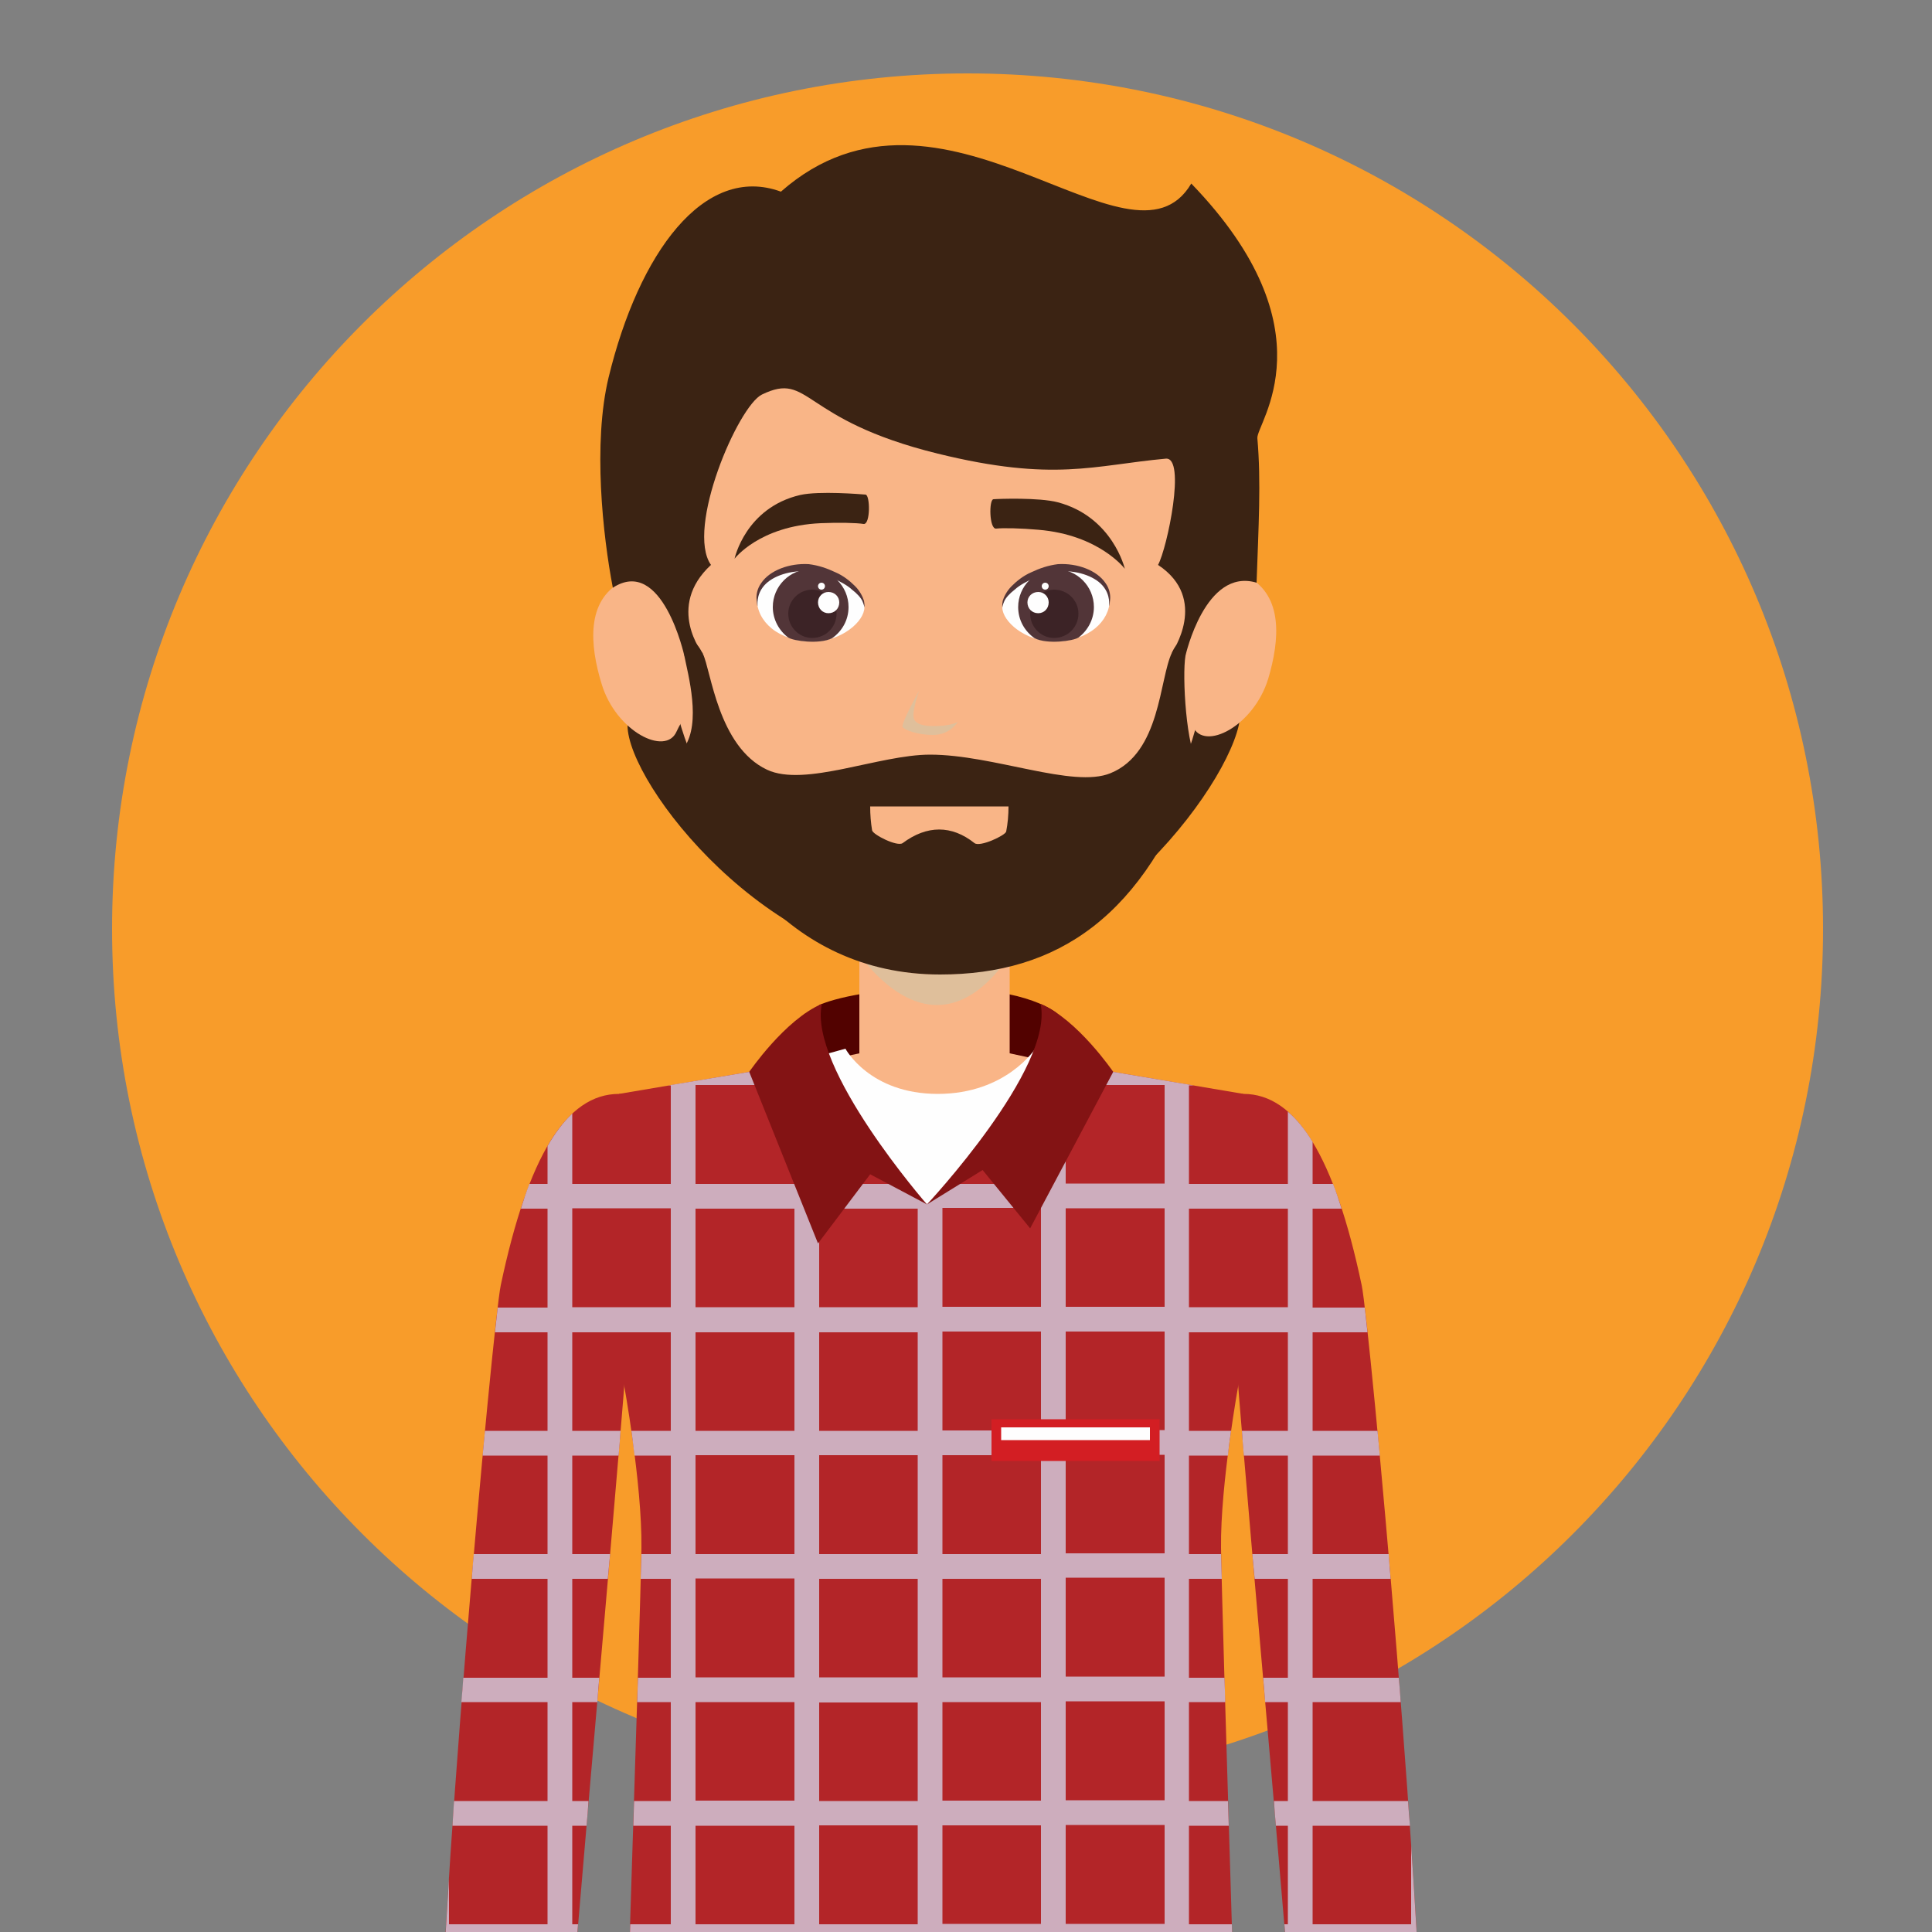 <svg version="1.2" xmlns="http://www.w3.org/2000/svg" viewBox="0 0 500 500" width="500" height="500">
	<rect x="0" y="0" width="500" height="500" fill="#808080" stroke="none"/>
	<title>New Project</title>
	<style>
		.s0 { fill: #f89c2a } 
		.s1 { fill: #3b2313 } 
		.s2 { fill: #520200 } 
		.s3 { fill: #f9b587 } 
		.s4 { mix-blend-mode: multiply;fill: #dfbf9b } 
		.s5 { fill: #fefefe } 
		.s6 { fill: #b32528 } 
		.s7 { fill: #523538 } 
		.s8 { fill: #3c2326 } 
		.s9 { mix-blend-mode: multiply;fill: #cdadbd } 
		.s10 { fill: #d31e23 } 
		.s11 { mix-blend-mode: soft-light;fill: #fefefe } 
		.s12 { fill: #831314 } 
	</style>
	<path id="&lt;Path&gt;" class="s0" d="m250.4 461.8c-122.4 0-221.4-99-221.4-221.4 0-122.4 99-221.4 221.4-221.4 122.5 0 221.4 99 221.4 221.4 0 122.4-98.9 221.4-221.4 221.4z"/>
	<path id="&lt;Path&gt;" class="s1" d="m162.4 187.7c0 15.3 36.9 62.6 79.4 62.6 42.6 0 79.2-50.5 79.2-65.8 0-15.3-34.4-14.8-77-14.8-42.6 0-81.6 2.7-81.6 18z"/>
	<path id="&lt;Path&gt;" class="s2" d="m206.2 287.2h67.4v-24.9c0 0-7.1-6.6-29.8-6.6-22.7 0-31.8 4.4-31.8 4.4z"/>
	<path id="&lt;Path&gt;" class="s3" d="m184 339.6h115.7l10.5-56.5-48.9-10.5v-32.2h-38.9v32.2l-48.9 10.5z"/>
	<path id="&lt;Path&gt;" class="s4" d="m222.4 247c0 0 8.7 13.1 20.1 13.1 11.4 0 18.8-13.1 18.8-13.1v-6.6h-38.9z"/>
	<path id="&lt;Path&gt;" class="s3" d="m307.9 193.4c-13.8 39.5-34.3 58.8-64.6 58.8-30.7 0-50.1-19.7-65.2-58.8-10.2-26.5-5-58.8-5-58.8 0-37.3 11.1-77.5 70.2-77.5 59.1 0 70.1 46.6 70.1 82.7 0 0 1.8 32.9-5.5 53.6z"/>
	<path id="&lt;Path&gt;" class="s3" d="m155.7 177c3.7 12.3 16.6 18.8 19.4 12.3 2.8-6.2 8.5-9.7 6.8-20.1-1.8-10.5-15.3-21.8-21.1-18.6-9.1 4.9-8.2 16.3-5.1 26.4z"/>
	<path id="&lt;Path&gt;" class="s3" d="m328.2 175.7c-3.8 12.3-16.6 18.8-19.5 12.3-2.7-6.2-8.5-9.7-6.7-20.1 1.7-10.5 15.2-21.8 21-18.6 9.1 5 8.2 16.3 5.2 26.4z"/>
	<path id="&lt;Path&gt;" class="s1" d="m306.8 169.7c0 0 5.1-22.9 18.4-18.9 0.5-14.4 1.2-26.2 0.2-37.4-0.3-3.8 19.6-27.9-17.1-65.9-15.7 26.6-64.6-34.5-106.2 2.1-19.9-7.3-36.8 15.9-44.6 48.1-4.1 17-1.5 40.9 1.1 54.4 12.8-8.3 18.5 17.6 18.5 17.6l4.8-0.5c0 0-9.7-12.1 2.1-23-6.6-9.4 7-41.1 13.2-44.1 12.6-6.1 9.7 6.5 45.5 15.3 30.1 7.4 40.4 3 59 1.3 5.3-0.5 0.4 23.1-2 27.5 13.3 8.8 3.6 22.7 3.6 22.7z"/>
	<path id="&lt;Path&gt;" class="s5" d="m184 524.2h115.7l-1.1-242.4-30.7-10.4c0 0-7.5 11.7-25.2 11.7-17.7 0-23.9-11.7-23.9-11.7l-32.9 9.1z"/>
	<path id="&lt;Path&gt;" class="s6" d="m273.6 262.3l-12.6 31.1-21.1 18.3 3.3 281.3 78.1-14.8c0 0-5.1-161-5.3-177.6-0.2-16.6 4.6-42.8 4.6-42.8l1.2-74.7-33.7-5.7z"/>
	<path id="&lt;Path&gt;" class="s6" d="m352.4 332.6c2.1 9.8 16.8 170.8 15.8 215.6-2.7 5.2-27.8 15.3-30.9 11.3-4.3-60.4-17.9-206.1-17.9-216.4 0-13.6-11.2-60 2.4-60 13.7 0 23.6 16.3 30.6 49.5z"/>
	<path id="&lt;Path&gt;" class="s6" d="m208.3 262.3l15.4 35.9 16.2 13.5 3.3 281.3-82.9-10.9c0 0 5.5-164.9 5.7-181.5 0.2-16.6-4.6-42.8-4.6-42.8l-1.2-74.7 33.7-5.7z"/>
	<path id="&lt;Path&gt;" class="s6" d="m129.6 332.6c-2.1 9.8-16.8 170.6-15.9 215.3 2.7 5.3 27.9 15.6 31 11.6 4.3-60.4 17.9-206.1 17.9-216.4 0-13.6 11.2-60-2.4-60-13.7 0-23.6 16.3-30.6 49.5z"/>
	<path id="&lt;Path&gt;" class="s5" d="m223.7 157.2c0 3.6-5.9 8.8-13.3 8.8-9.1 0-14.5-5.3-14.5-10.8 0-5.6 7.8-9.3 14.4-8.1 7.3 1.3 13.4 6.1 13.4 10.1z"/>
	<path id="&lt;Path&gt;" class="s7" d="m219.6 157.1c0 3.4-1.7 6.3-4.3 8.1-3.3 1.6-9.9 0.7-11.3-0.2-2.4-1.8-4-4.7-4-7.9 0-5.4 4.4-9.8 9.8-9.8 5.4 0 9.8 4.4 9.8 9.8z"/>
	<path id="&lt;Path&gt;" class="s7" d="m196 156.8c0 0-0.1-0.6-0.2-1.7-0.1-1 0.1-2.7 1.2-4.2 2.2-3.3 7.3-5.2 12.3-4.9 2.5 0.3 4.8 1.1 6.9 2.1 2.1 0.9 3.8 2.3 5.1 3.6 1.3 1.3 2 2.8 2.3 3.8 0.2 1.1 0.1 1.7 0.1 1.7 0 0-0.1-0.7-0.5-1.6-0.4-0.9-1.4-2-2.7-3-1.3-1.2-3.1-2.1-5-3-1.9-0.8-4.2-1.4-6.4-1.7-4.4-0.4-9.1 1.1-11.3 3.6-2.3 2.6-1.6 5.3-1.8 5.3z"/>
	<path id="&lt;Path&gt;" class="s8" d="m210.2 165.1c-3.4 0-6.2-2.8-6.2-6.3 0-3.4 2.8-6.2 6.2-6.2 3.5 0 6.3 2.8 6.3 6.2 0 3.5-2.8 6.3-6.3 6.3z"/>
	<path id="&lt;Path&gt;" class="s5" d="m214.4 158.7c-1.5 0-2.7-1.2-2.7-2.8 0-1.5 1.2-2.7 2.7-2.7 1.6 0 2.8 1.2 2.8 2.7 0 1.6-1.2 2.8-2.8 2.8z"/>
	<path id="&lt;Path&gt;" class="s5" d="m213.5 151.7c0 0.5-0.4 0.9-0.9 0.9-0.5 0-0.9-0.4-0.9-0.9 0-0.5 0.4-0.9 0.9-0.9 0.5 0 0.9 0.4 0.9 0.9z"/>
	<path id="&lt;Path&gt;" class="s5" d="m259.4 157.2c0 3.6 5.9 8.8 13.3 8.8 9.1 0 14.5-5.3 14.5-10.8 0-5.6-7.8-9.3-14.4-8.1-7.3 1.3-13.4 6.1-13.4 10.1z"/>
	<path id="&lt;Path&gt;" class="s7" d="m263.5 157.1c0 3.4 1.7 6.3 4.3 8.1 3.3 1.6 9.9 0.7 11.3-0.2 2.4-1.8 4-4.7 4-7.9 0-5.4-4.4-9.8-9.8-9.8-5.4 0-9.8 4.4-9.8 9.8z"/>
	<path id="&lt;Path&gt;" class="s7" d="m287.1 156.8c-0.2 0 0.5-2.7-1.8-5.3-2.2-2.5-6.9-4-11.3-3.6-2.2 0.3-4.5 0.9-6.4 1.7-1.9 0.9-3.7 1.8-5 3-1.3 1-2.3 2.1-2.7 3-0.4 0.9-0.5 1.6-0.5 1.6 0 0-0.1-0.6 0.1-1.7 0.3-1 1-2.5 2.3-3.8 1.3-1.3 3-2.7 5.1-3.6 2.1-1 4.4-1.8 6.9-2.1 5-0.3 10.1 1.6 12.3 4.9 1.1 1.5 1.3 3.2 1.2 4.2-0.1 1.1-0.2 1.7-0.2 1.7z"/>
	<path id="&lt;Path&gt;" class="s8" d="m272.8 165.1c-3.4 0-6.2-2.8-6.2-6.3 0-3.4 2.8-6.2 6.2-6.2 3.5 0 6.3 2.8 6.3 6.2 0 3.5-2.8 6.3-6.3 6.3z"/>
	<path id="&lt;Path&gt;" class="s5" d="m268.7 158.7c-1.6 0-2.8-1.2-2.8-2.8 0-1.5 1.2-2.7 2.8-2.7 1.5 0 2.7 1.2 2.7 2.7 0 1.6-1.2 2.8-2.7 2.8z"/>
	<path id="&lt;Path&gt;" class="s5" d="m269.6 151.7c0 0.5 0.4 0.9 0.9 0.9 0.5 0 0.9-0.4 0.9-0.9 0-0.5-0.4-0.9-0.9-0.9-0.5 0-0.9 0.4-0.9 0.9z"/>
	<path id="&lt;Path&gt;" class="s1" d="m190.1 144.6c0 0 6.4-8.5 22.3-9.2 4.6-0.2 9.3-0.1 11.1 0.2 1.8 0.2 1.7-7.5 0.5-7.6-1.2-0.1-12-1-16.9 0.1-14.2 3.3-17 16.5-17 16.5z"/>
	<path id="&lt;Path&gt;" class="s1" d="m291.1 147.2c0 0-6.6-8.8-22.4-10.1-4.4-0.4-9.1-0.5-10.9-0.3-1.8 0.2-1.9-7.5-0.7-7.6 1.1-0.1 11.8-0.5 16.7 0.8 14.2 3.8 17.3 17.2 17.3 17.2z"/>
	<path id="&lt;Path&gt;" class="s1" d="m177.1 169.7c1 5 4.4 17.3 0 23.7 5.1 25.2 26 58.8 66.2 58.8 30.3 0 53-14.9 66.9-54.5-3.2-3.7-4.3-22.8-3.4-28 0 0-0.9-6.5-3.5-0.8-3.3 6.8-2.9 25.9-15.9 31.2-9.7 4-30.3-4.8-46.7-4.8-13.2 0-32.4 8.5-42.2 3.9-12.7-6-14.5-25.8-16.6-30-3.9-7.5-4.8 0.5-4.8 0.5z"/>
	<path id="&lt;Path&gt;" class="s4" d="m247.9 186.8c0 0-2 3.4-6.4 3.4-4.3 0-7.2-1.3-7.9-2-0.6-0.7 4.3-9.5 4.3-9.5 0 0-2.3 6.2-1.2 7.7 1 1.5 3.8 1.5 5.2 1.5 4.4 0 6-1.1 6-1.1z"/>
	<path id="&lt;Path&gt;" class="s3" d="m260.4 215.2q0.6-3.1 0.6-6.5h-35.8q0 3.2 0.5 6.2c0.2 1.1 6.5 4.3 7.9 3.3 6.3-4.7 12.7-4.7 18.6 0 1.4 1.1 8-2 8.2-3z"/>
	<path id="&lt;Compound Path&gt;" fill-rule="evenodd" class="s9" d="m212 274.5h1.6l2.7 6.4h-4.3v25.5h21.6l6.3 5.3 6.1-5.3h23.4v-25.5h-3.3l2.6-6.4h0.7v-1.9l0.3-0.7h6.1v2.6h9.6l2.7 2.9 20.8 3.5h-1.2v25.5h25.6v-18.7q3.4 2.9 6.4 7.8v10.9h5.3c0.8 2 1.5 4.2 2.2 6.4h-7.5v25.6h13.5q0.3 2.7 0.7 6.4h-14.2v25.5h16.8q0.3 3.1 0.6 6.4h-17.4v25.5h19.7q0.2 3.2 0.5 6.4h-20.2v25.6h22.3q0.3 3.1 0.5 6.3h-22.8v25.6h24.7q0.2 3.2 0.5 6.4h-25.2v25.5h25.5v-20.5c2 29.7 3.3 56.2 3 70.7-0.4 0.8-1.5 1.8-3 2.9v-14.8h-25.5v24.1c-1.1-0.1-2-0.4-2.4-0.9-1-13.5-2.4-31.3-4-50.9v-4.2h-0.4q-0.2-3.2-0.5-6.4h0.9v-25.5h-3.1q-0.3-3.2-0.5-6.4h3.6v-25.6h-5.9q-0.2-3.2-0.5-6.3h6.4v-25.6h-8.6q-0.3-3.2-0.6-6.4h9.2v-25.5h-11.4q-0.3-3.3-0.5-6.4h11.9v-25.5h-25.6v25.5h10.9c-0.3 2-0.6 4.1-0.8 6.4h-10.1v25.5h8.3q0.1 2.4 0.2 6.4h-8.5v25.6h9.2q0.1 3.1 0.2 6.3h-9.4v25.6h10.1q0.1 3.2 0.2 6.4h-10.3v25.5h11.1q0.1 3.2 0.2 6.4h-11.3v25.5h12.1q0.1 3.3 0.2 6.4h-12.3v25.6h13.1q0.1 3.5 0.2 6.4h-13.3v12.4l-6.3 1.3v-13.7h-25.6v18.5l-6.4 1.2v-19.7h-25.5v24.6l-0.7 0.1-5.7-0.7v-24h-25.5v20.6l-6.4-0.8v-19.8h-25.6v16.4l-6.4-0.8v-15.6h-12.8q0.1-3 0.2-6.4h12.6v-25.6h-11.8q0.1-3.1 0.2-6.4h11.6v-25.5h-10.7q0.1-3.2 0.2-6.4h10.5v-25.5h-9.7q0.1-3.3 0.2-6.4h9.5v-25.6h-8.7q0.1-3.2 0.2-6.3h8.5v-25.6h-7.8q0.1-4 0.2-6.4h7.6v-25.5h-9.4c-0.3-2.3-0.5-4.4-0.8-6.4h10.2v-25.5h-25.5v25.5h12.5q-0.2 3.1-0.5 6.4h-12v25.5h9.8q-0.3 3.2-0.6 6.4h-9.2v25.6h7q-0.3 3.1-0.5 6.3h-6.5v25.6h4.2q-0.2 3.2-0.5 6.4h-3.7v25.5h1.5q-0.3 3.2-0.5 6.4h-1v11.6c-1.4 16.6-2.6 31.7-3.4 43.5-0.5 0.6-1.6 0.9-3 0.9v-24.1h-25.5v14.1c-1.2-0.9-2.1-1.7-2.5-2.5-0.2-12.9 0.8-35.7 2.5-61.6v11.7h25.5v-25.5h-24.6q0.2-3.2 0.4-6.4h24.2v-25.6h-22.3q0.3-3.2 0.5-6.3h21.8v-25.6h-19.6q0.2-3.2 0.5-6.4h19.1v-25.5h-16.8q0.3-3.3 0.6-6.4h16.2v-25.5h-13.6q0.4-3.7 0.7-6.4h12.9v-25.6h-6.9c0.7-2.2 1.4-4.4 2.2-6.4h4.7v-9.8q3-5.2 6.4-8.4v18.2h25.5v-25.5h-0.6l20.9-3.5 2.7-2.9h9v-2.6h6.4zm-95.8 255.4h25.5v-25.5h-25.5zm31.9-191.6h25.5v-25.6h-25.5zm31.9 223.5h25.6v-25.5h-25.6zm0-31.9h25.6v-25.6h-25.6zm0-31.9h25.6v-25.5h-25.6zm0-32h25.6v-25.5h-25.6zm0-31.9h25.6v-25.6h-25.6zm0-31.9h25.6v-25.6h-25.6zm0-31.9h25.6v-25.5h-25.6zm0-32h25.6v-25.5h-25.6zm0-31.9h25.6v-25.6h-25.6zm159.7 223.5h25.5v-25.5h-25.5zm-32-191.6h25.6v-25.5h-25.6zm-31.9-32h25.6v-25.5h-25.6zm0 31.9h25.6v-25.5h-25.6zm0 31.9h25.6v-25.5h-25.6zm0 31.9h25.6v-25.5h-25.6zm0 31.9h25.6v-25.6h-25.6zm0 32h25.6v-25.6h-25.6zm0 32h25.6v-25.6h-25.6zm0 31.9h25.6v-25.5h-25.6zm0 31.9h25.6v-25.5h-25.6zm-31.9-223.5h25.5v-25.6h-25.5zm0 32h25.5v-25.6h-25.5zm0 32h25.5v-25.6h-25.5zm0 31.9h25.5v-25.5h-25.5zm0 31.9h25.5v-25.5h-25.5zm0 31.9h25.5v-25.5h-25.5zm0 31.9h25.5v-25.6h-25.5zm0 32h25.5v-25.6h-25.5zm-31.9 0h25.5v-25.5h-25.5zm0-31.9h25.5v-25.6h-25.5zm0-31.9h25.5v-25.6h-25.5zm0-31.9h25.5v-25.5h-25.5zm0-32h25.5v-25.5h-25.5zm0-31.9h25.5v-25.6h-25.5zm0-31.9h25.5v-25.5h-25.5zm0-32h25.5v-25.5h-25.5z"/>
	<path id="&lt;Path&gt;" class="s10" d="m256.6 367.3h43.5v10.8h-43.5z"/>
	<path id="&lt;Path&gt;" class="s11" d="m259.1 369.4h38.5v3.3h-38.5z"/>
	<path id="&lt;Path&gt;" class="s12" d="m269.3 259.8c3.6 16.6-29.4 51.9-29.4 51.9l14.4-8.9 12.3 15.1 21.5-40.5c0 0-9.2-13.5-18.8-17.6z"/>
	<path id="&lt;Path&gt;" class="s12" d="m212.7 259.8c-3.6 16.6 27.2 51.9 27.2 51.9l-14.7-7.8-13.5 17.9-17.8-44.4c0 0 9.2-13.5 18.8-17.6z"/>
</svg>